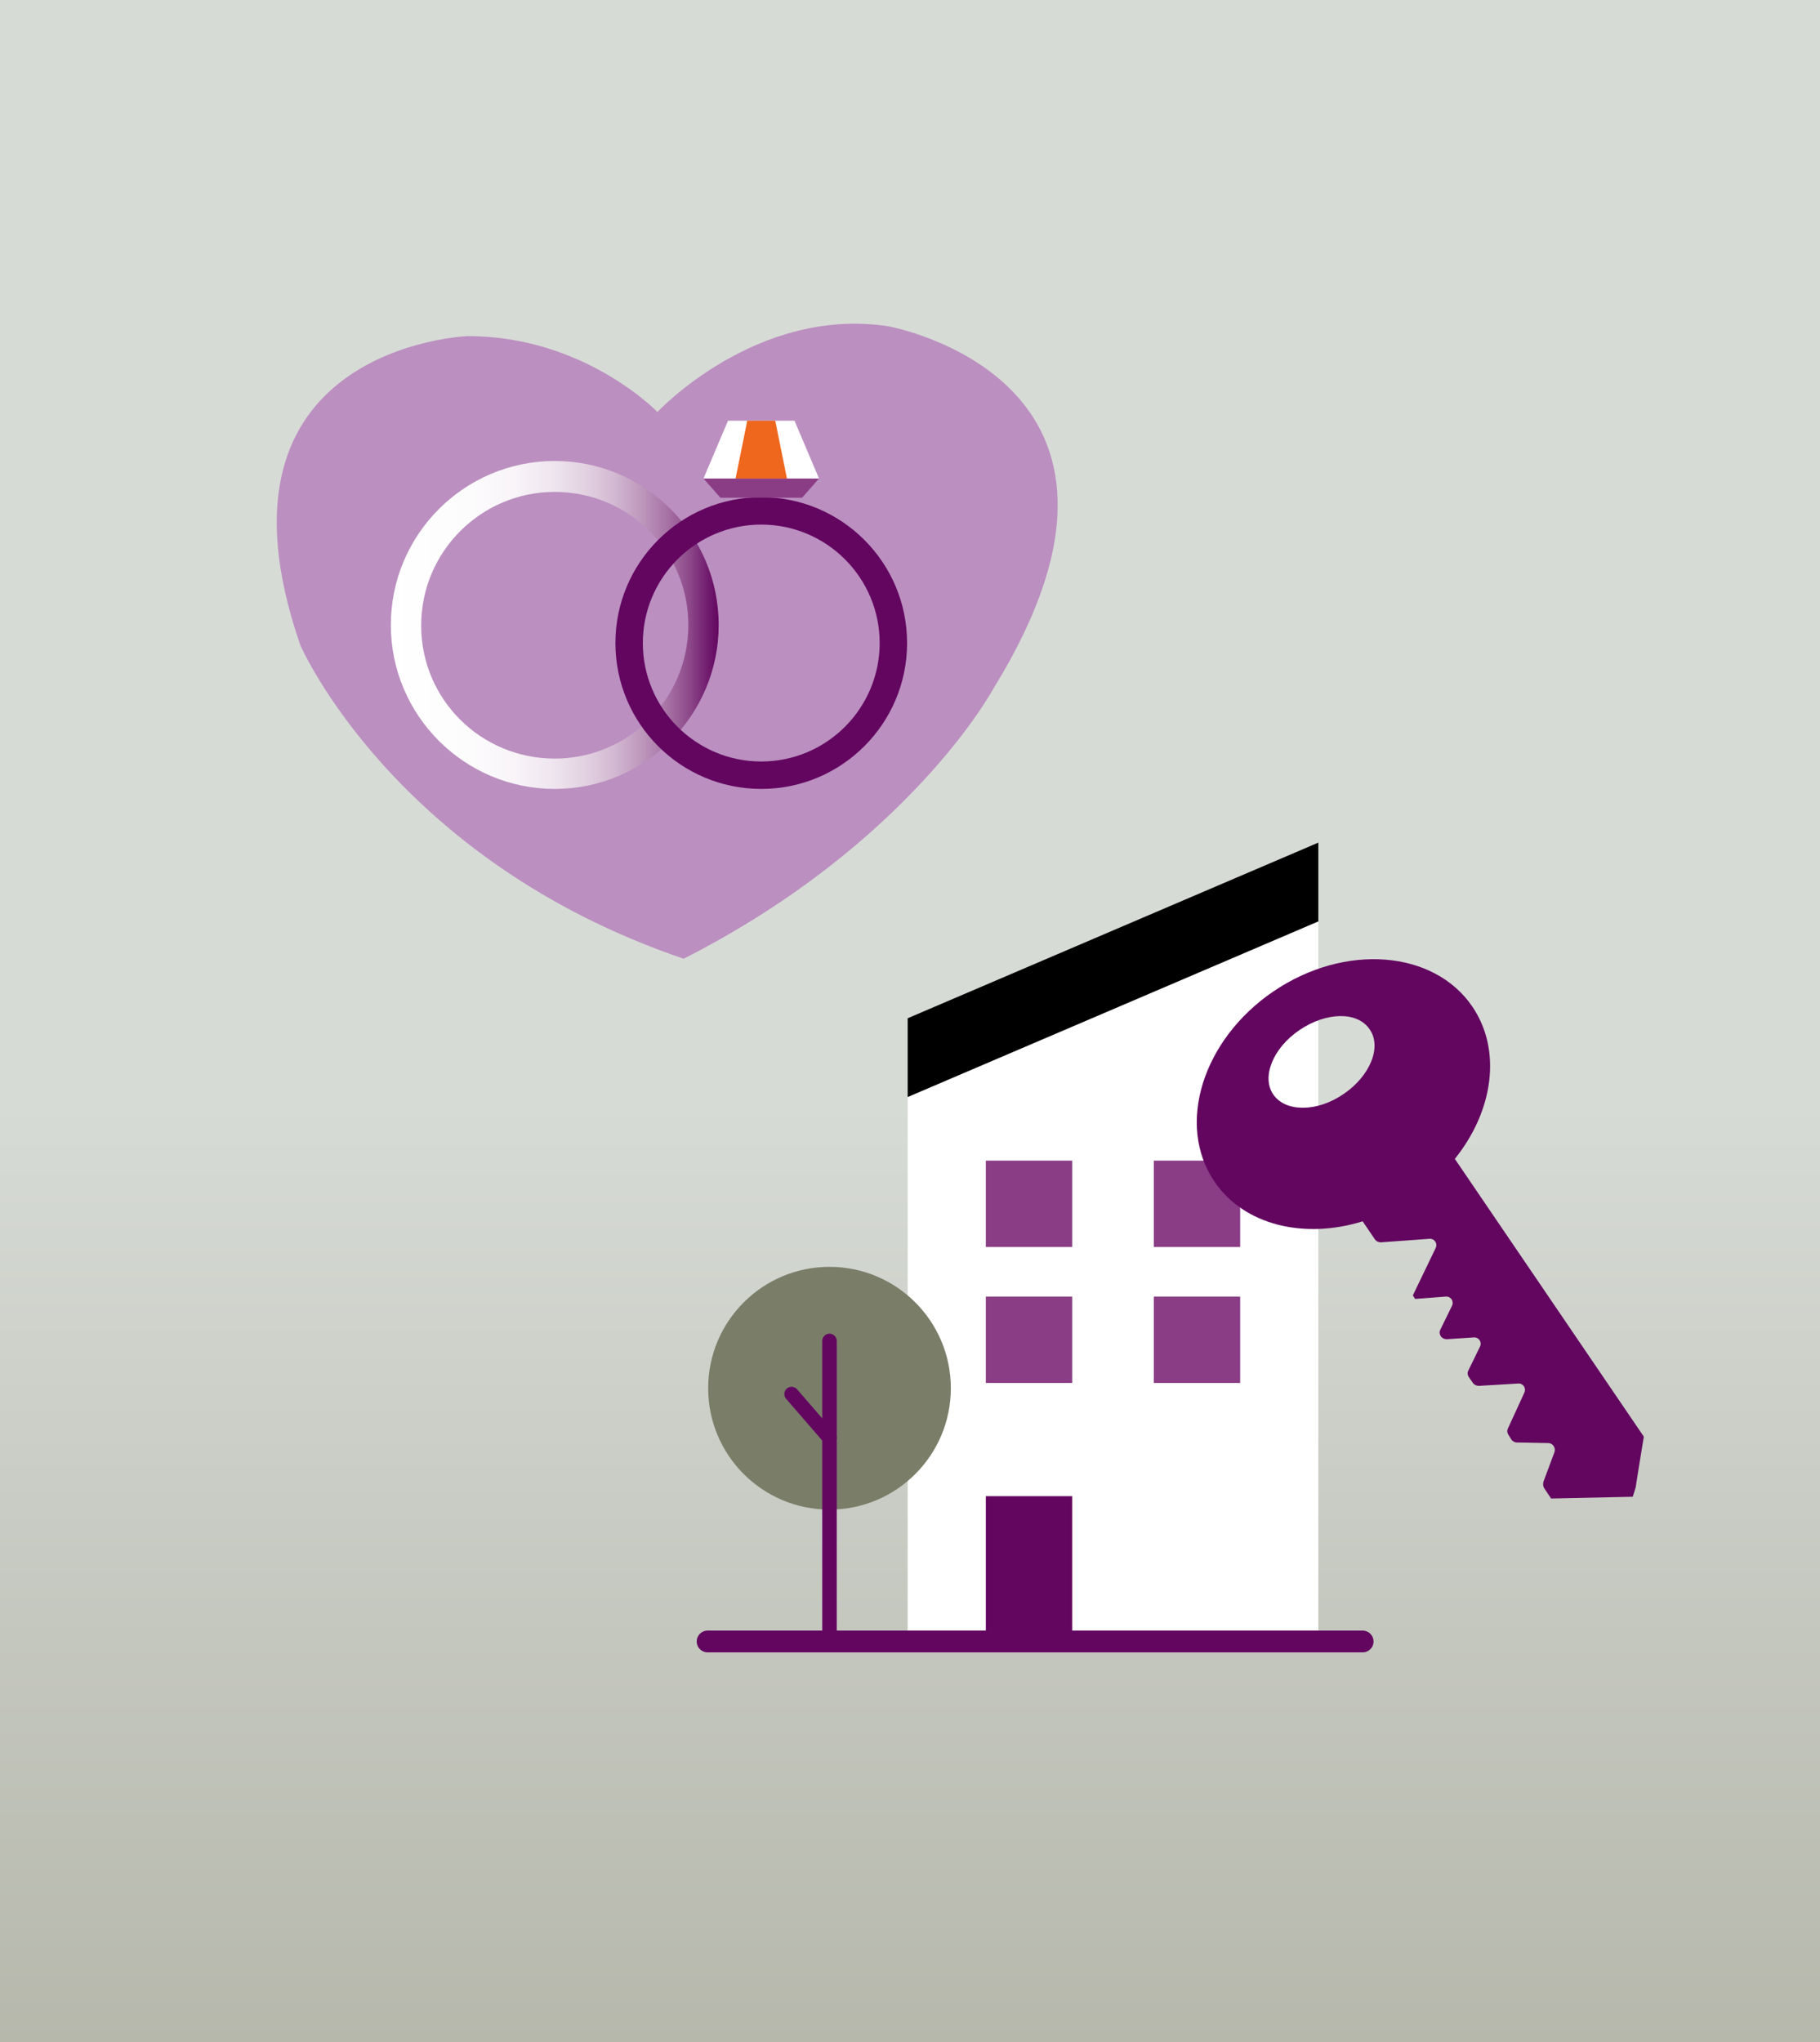 <?xml version="1.0" encoding="utf-8"?>
<!-- Generator: Adobe Illustrator 27.1.0, SVG Export Plug-In . SVG Version: 6.00 Build 0)  -->
<svg version="1.1" id="Laag_1" xmlns="http://www.w3.org/2000/svg" xmlns:xlink="http://www.w3.org/1999/xlink" x="0px" y="0px"
	 viewBox="0 0 312 350" style="enable-background:new 0 0 312 350;" xml:space="preserve">
<rect x="0" y="0" width="312" height="350" fill="#808080" stroke="none"/>
<style type="text/css">
	.st0{fill:url(#SVGID_1_);}
	.st1{fill:#BB8FC0;}
	.st2{fill-rule:evenodd;clip-rule:evenodd;fill:url(#SVGID_00000045585498449633519920000007906262404295189639_);}
	.st3{fill-rule:evenodd;clip-rule:evenodd;fill:#630660;}
	.st4{fill-rule:evenodd;clip-rule:evenodd;fill:#8A3C85;}
	.st5{fill-rule:evenodd;clip-rule:evenodd;fill:#FFFFFF;}
	.st6{fill-rule:evenodd;clip-rule:evenodd;fill:#EF661D;}
	.st7{fill:#FFFFFF;}
	.st8{fill:#8A3C85;}
	.st9{fill:#630660;}
	.st10{fill:none;stroke:#630660;stroke-width:3.729;stroke-linecap:round;stroke-linejoin:round;}
	.st11{fill:#7A7D68;}
	.st12{fill:none;stroke:#630660;stroke-width:2.486;stroke-linecap:round;stroke-linejoin:round;}
</style>
<g>
	
		<linearGradient id="SVGID_1_" gradientUnits="userSpaceOnUse" x1="156" y1="-148" x2="156" y2="201.96" gradientTransform="matrix(1 0 0 -1 0 202)">
		<stop  offset="0" style="stop-color:#B6B8AC"/>
		<stop  offset="0.46" style="stop-color:#D7DBD6"/>
		<stop  offset="1" style="stop-color:#D7DBD6"/>
	</linearGradient>
	<rect y="0" class="st0" width="312" height="350"/>
	<g>
		<path class="st1" d="M117.2,164.3c38.9-19.8,53.1-46.3,53.1-46.3c32.8-53.1-18.1-62.1-18.1-62.1c-22.6-3.4-39.5,14.7-39.5,14.7
			l0,0c0,0-12.5-13-32.5-13c0,0-46.5,1.7-28.7,53C51.5,110.6,67.5,147.4,117.2,164.3L117.2,164.3L117.2,164.3z"/>
		<g>
			
				<linearGradient id="SVGID_00000005975651133269598790000009496157802024521344_" gradientUnits="userSpaceOnUse" x1="66.936" y1="94.808" x2="123.235" y2="94.808" gradientTransform="matrix(1 0 0 -1 0 202)">
				<stop  offset="0" style="stop-color:#FFFFFF"/>
				<stop  offset="0.24" style="stop-color:#FDFCFD"/>
				<stop  offset="0.38" style="stop-color:#F8F4F8"/>
				<stop  offset="0.49" style="stop-color:#EFE6EF"/>
				<stop  offset="0.59" style="stop-color:#E3D2E2"/>
				<stop  offset="0.68" style="stop-color:#D3B9D2"/>
				<stop  offset="0.76" style="stop-color:#BF99BE"/>
				<stop  offset="0.84" style="stop-color:#A874A6"/>
				<stop  offset="0.91" style="stop-color:#8D498A"/>
				<stop  offset="0.97" style="stop-color:#6F196C"/>
				<stop  offset="1" style="stop-color:#630660"/>
			</linearGradient>
			<path style="fill-rule:evenodd;clip-rule:evenodd;fill:url(#SVGID_00000005975651133269598790000009496157802024521344_);" d="
				M95.1,79c-15.5,0-28.1,12.6-28.1,28.1s12.6,28.1,28.1,28.1s28.1-12.6,28.1-28.1S110.6,79,95.1,79C95.1,79,95.1,79,95.1,79z
				 M95.1,84.3c-12.6,0-22.9,10.2-22.9,22.9S82.5,130,95.1,130s22.9-10.2,22.9-22.9S107.7,84.3,95.1,84.3L95.1,84.3z"/>
			<path class="st3" d="M130.5,85.2c-13.8,0-25,11.2-25,25s11.2,25,25,25s25-11.2,25-25S144.3,85.2,130.5,85.2
				C130.5,85.2,130.5,85.2,130.5,85.2z M130.5,89.9c-11.2,0-20.3,9.1-20.3,20.3s9.1,20.3,20.3,20.3s20.3-9.1,20.3-20.3
				S141.7,89.9,130.5,89.9L130.5,89.9z"/>
			<polygon class="st4" points="120.6,82 130.5,82 140.4,82 137.5,85.3 130.5,85.3 123.5,85.3 120.6,82 			"/>
			<polygon class="st5" points="130.5,82 120.6,82 124.8,72.1 130.5,72.1 136.2,72.1 140.4,82 130.5,82 			"/>
			<polygon class="st6" points="132.9,72.1 130.5,72.1 128.1,72.1 126.1,82 130.5,82 134.9,82 132.9,72.1 			"/>
		</g>
	</g>
	<g>
		<g>
			<g>
				<polygon class="st7" points="155.6,188 226,157.9 226,281.3 155.6,281.3 				"/>
				<polygon points="155.6,188 155.6,174.5 226,144.4 226,157.9 				"/>
				<rect x="197.8" y="198.9" class="st8" width="14.8" height="14.8"/>
				<rect x="169" y="198.9" class="st8" width="14.8" height="14.8"/>
				<rect x="197.8" y="222.2" class="st8" width="14.8" height="14.8"/>
				<rect x="169" y="222.2" class="st8" width="14.8" height="14.8"/>
				<rect x="169" y="256.4" class="st9" width="14.8" height="24.9"/>
			</g>
			<line class="st10" x1="233.6" y1="281.3" x2="121.3" y2="281.3"/>
			<g>
				<circle class="st11" cx="142.2" cy="237.9" r="20.8"/>
				<g>
					<line class="st12" x1="142.2" y1="281.3" x2="142.2" y2="229.8"/>
					<line class="st12" x1="142.2" y1="246.4" x2="135.7" y2="238.9"/>
				</g>
			</g>
		</g>
		<path class="st9" d="M280.4,254.9l0.5-3.2l0.9-5.5l-32.4-47.6c6.6-8.2,8.1-18.6,3-26.1c-6.6-9.7-21.9-10.9-34.1-2.6
			c-12.2,8.3-16.7,22.9-10.1,32.6c5.1,7.5,15.4,9.9,25.4,6.8l2.1,3.1c0.2,0.3,0.6,0.5,1,0.5l8.3-0.6c0.9-0.1,1.5,0.8,1.1,1.6
			l-3.9,8.1l0.4,0.6l5.2-0.4c0.9-0.1,1.5,0.8,1.1,1.6l-2,4.1c-0.2,0.4-0.1,0.8,0.1,1.1c0.2,0.3,0.6,0.5,1,0.5l4.6-0.3
			c0.9-0.1,1.5,0.8,1.1,1.6l-2,4.1c-0.2,0.4-0.1,0.8,0.1,1.1l0.7,1c0.2,0.3,0.6,0.5,1,0.5l6.7-0.4c0.9-0.1,1.5,0.8,1.1,1.6l-2.8,6.1
			c-0.2,0.4-0.1,0.8,0.1,1.1l0.5,0.8c0.2,0.3,0.6,0.5,0.9,0.5l5.4,0.1c0.8,0,1.3,0.8,1.1,1.5l-1.9,5.1c-0.1,0.4-0.1,0.7,0.1,1.1
			l1.2,1.8l14-0.3L280.4,254.9L280.4,254.9z M218.3,187.6c-2.1-3-0.1-8,4.5-11.1c4.6-3.1,9.9-3.2,12-0.1c2.1,3,0.1,8-4.5,11.1
			C225.8,190.6,220.4,190.6,218.3,187.6z"/>
	</g>
</g>
</svg>
